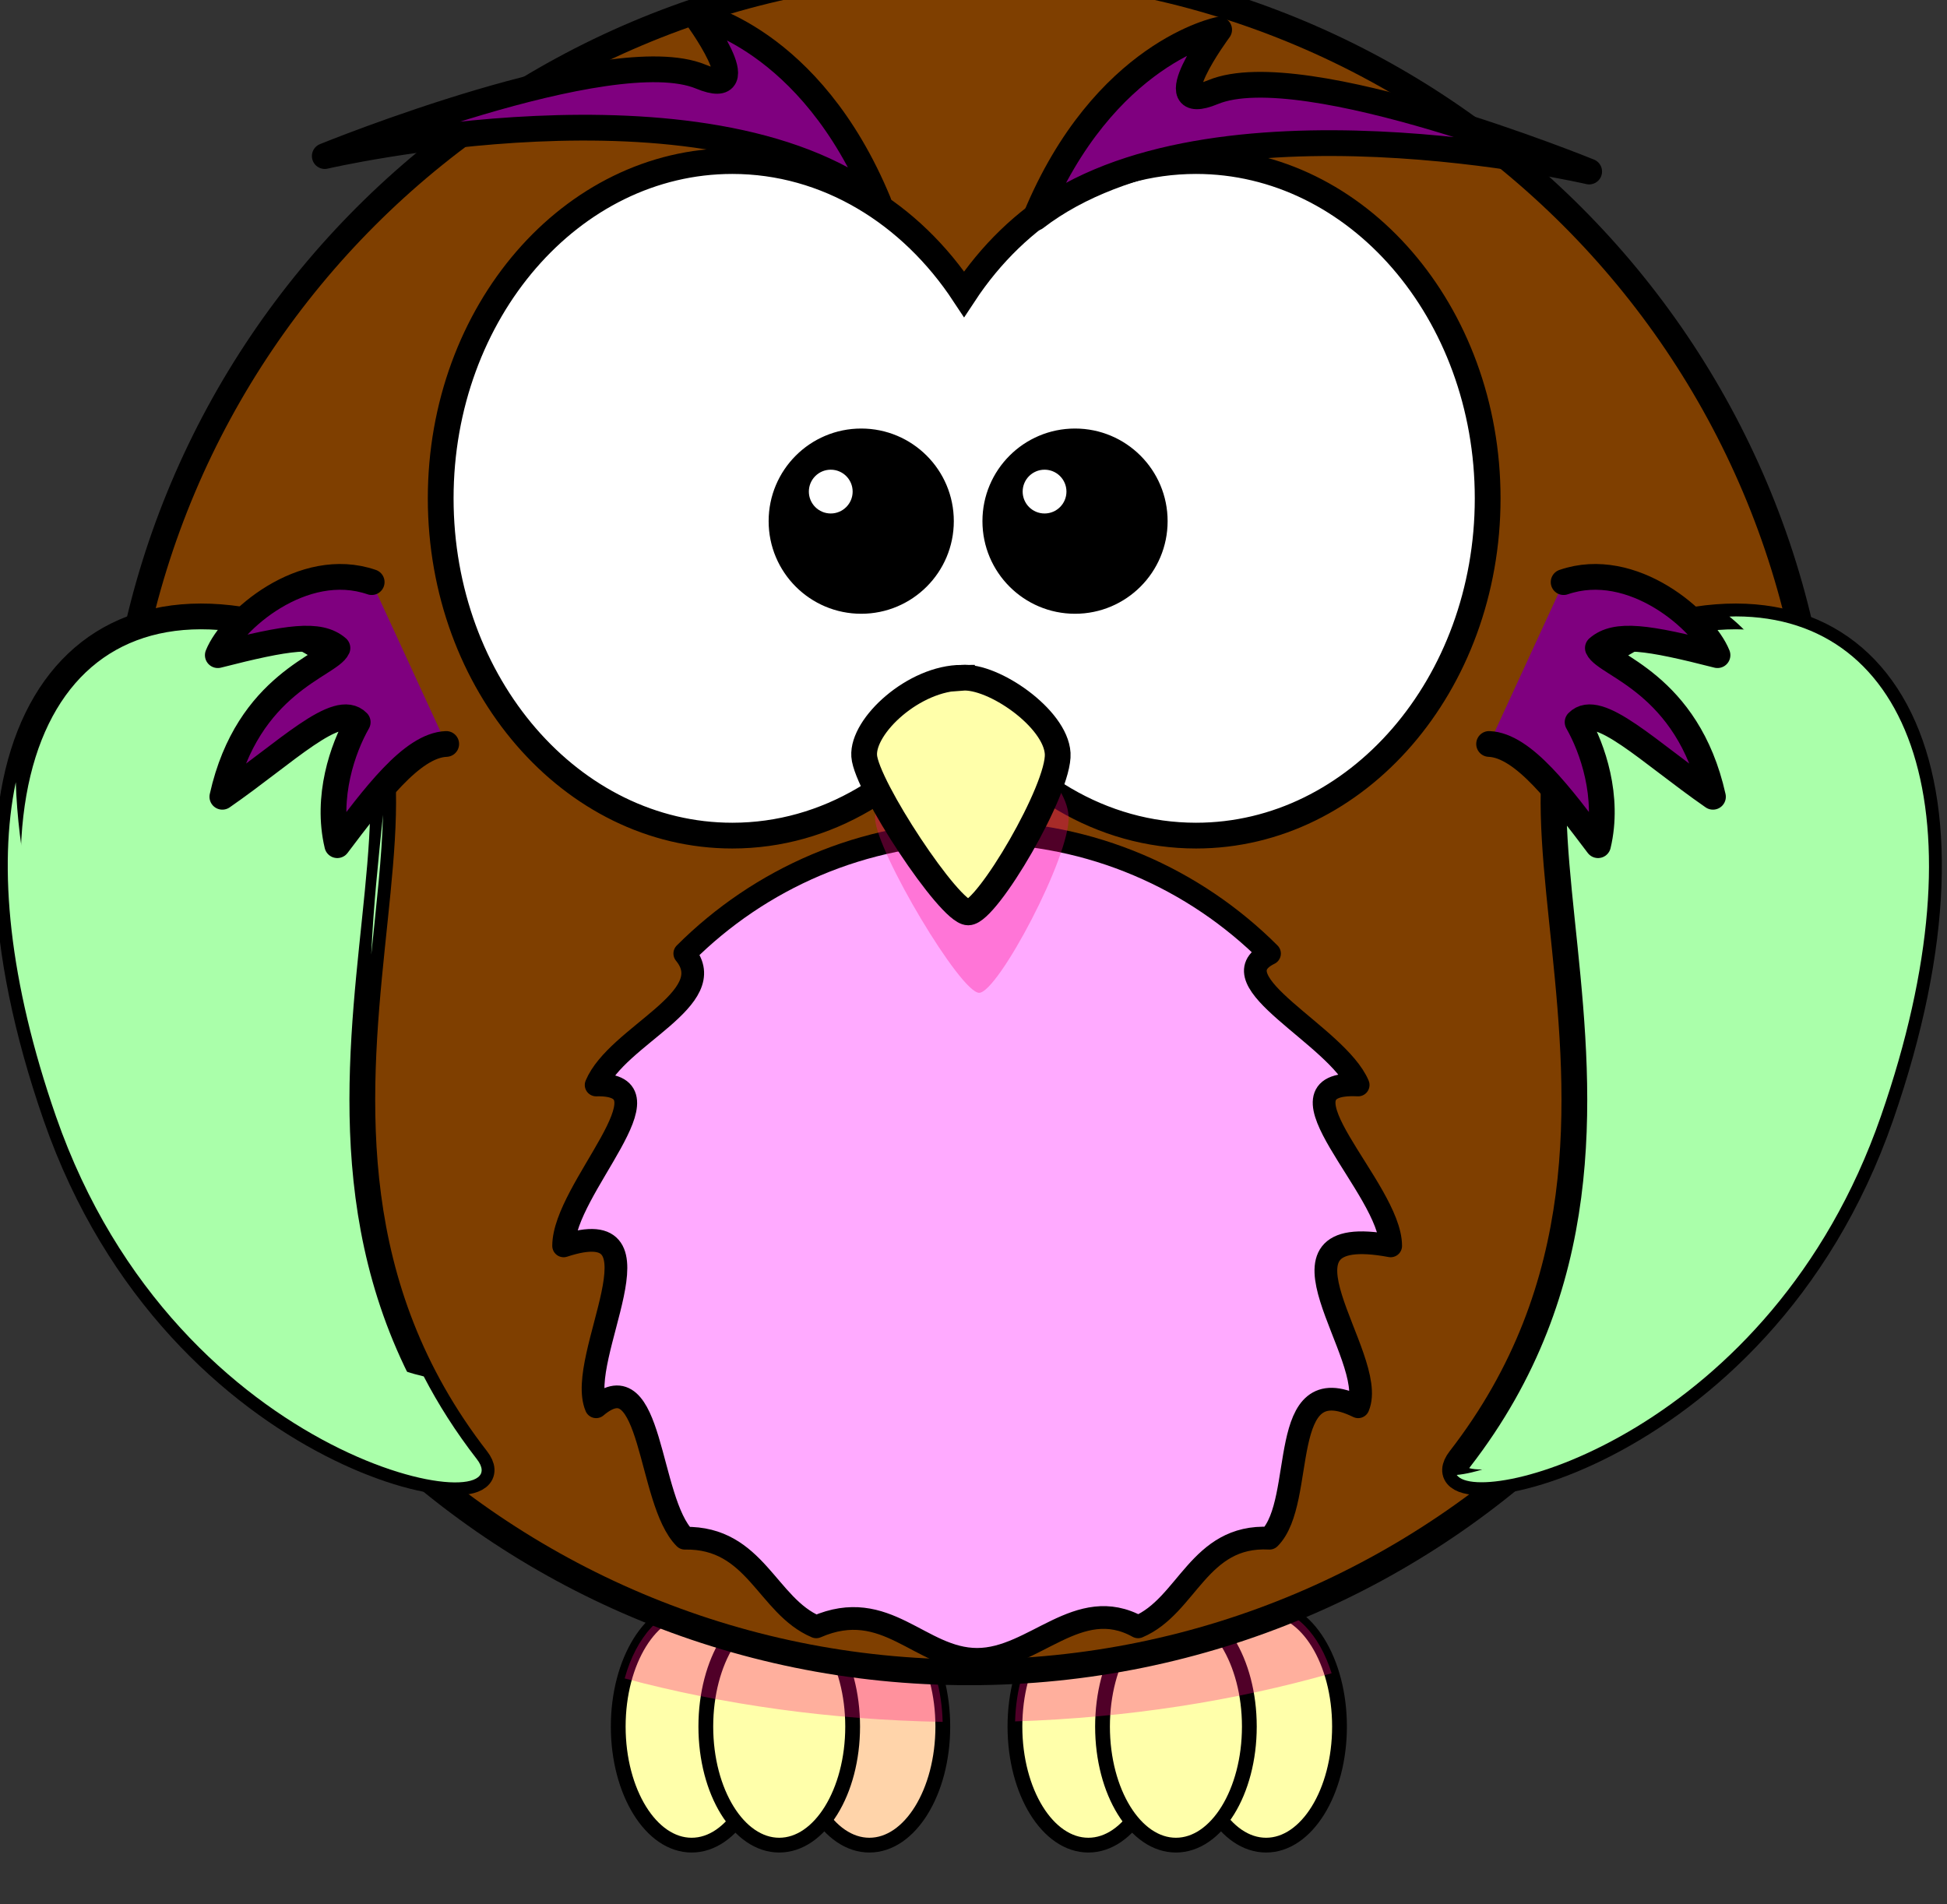 <?xml version="1.0"?><svg width="377.916" height="369.676" xmlns="http://www.w3.org/2000/svg">
 <rect width="100%" height="100%" fill="#333333" stroke="none"/>
 <title>pink owl</title>

 <g>
  <title>Layer 1</title>
  <path d="m183,335.152c0,12.716 -6.38,23.024 -14.25,23.024c-7.87,0 -14.25,-10.308 -14.25,-23.024c0,-12.716 6.38,-23.024 14.25,-23.024c7.87,0 14.25,10.308 14.25,23.024z" id="path3226" stroke-miterlimit="4" stroke-linejoin="round" stroke-linecap="round" stroke-width="2.869" stroke="#000000" fill-rule="nonzero" fill="#ffd4aa"/>
  <path d="m148.5,335.152c0,12.716 -6.38,23.024 -14.25,23.024c-7.87,0 -14.25,-10.308 -14.25,-23.024c0,-12.716 6.38,-23.024 14.25,-23.024c7.87,0 14.25,10.308 14.25,23.024z" id="path3228" stroke-miterlimit="4" stroke-linejoin="round" stroke-linecap="round" stroke-width="2.869" stroke="#000000" fill-rule="nonzero" fill="#ffffaa"/>
  <path d="m165.5,335.152c0,12.716 -6.38,23.024 -14.25,23.024c-7.87,0 -14.25,-10.308 -14.25,-23.024c0,-12.716 6.38,-23.024 14.25,-23.024c7.87,0 14.25,10.308 14.25,23.024z" id="path3230" stroke-miterlimit="4" stroke-linejoin="round" stroke-linecap="round" stroke-width="2.869" stroke="#000000" fill-rule="nonzero" fill="#ffffaa"/>
  <path d="m260,335.152c0,12.716 -6.38,23.024 -14.25,23.024c-7.87,0 -14.25,-10.308 -14.25,-23.024c0,-12.716 6.38,-23.024 14.25,-23.024c7.87,0 14.25,10.308 14.25,23.024z" id="path3224" stroke-miterlimit="4" stroke-linejoin="round" stroke-linecap="round" stroke-width="2.869" stroke="#000000" fill-rule="nonzero" fill="#ffffaa"/>
  <path d="m225.5,335.152c0,12.716 -6.38,23.024 -14.25,23.024c-7.87,0 -14.25,-10.308 -14.25,-23.024c0,-12.716 6.38,-23.024 14.25,-23.024c7.87,0 14.25,10.308 14.25,23.024z" id="path3220" stroke-miterlimit="4" stroke-linejoin="round" stroke-linecap="round" stroke-width="2.869" stroke="#000000" fill-rule="nonzero" fill="#ffffaa"/>
  <path d="m242.5,335.152c0,12.716 -6.38,23.024 -14.25,23.024c-7.87,0 -14.25,-10.308 -14.25,-23.024c0,-12.716 6.38,-23.024 14.25,-23.024c7.87,0 14.25,10.308 14.25,23.024z" id="path3222" stroke-miterlimit="4" stroke-linejoin="round" stroke-linecap="round" stroke-width="2.869" stroke="#000000" fill-rule="nonzero" fill="#ffffaa"/>
  <path d="m134.25,312.125c-5.806,0 -10.78,5.63 -13,13.688c18.971,5.074 39.814,8.034 61.719,8.438c-0.298,-12.285 -6.543,-22.125 -14.219,-22.125c-3.301,0 -6.333,1.827 -8.75,4.875c-2.417,-3.048 -5.449,-4.875 -8.75,-4.875c-3.186,0 -6.126,1.705 -8.5,4.562c-2.374,-2.858 -5.314,-4.562 -8.5,-4.562zm77,0c-7.656,0 -13.891,9.79 -14.219,22.031c21.881,-0.704 42.616,-3.984 61.438,-9.344c-2.347,-7.516 -7.157,-12.688 -12.719,-12.688c-3.301,0 -6.333,1.827 -8.75,4.875c-2.417,-3.048 -5.449,-4.875 -8.75,-4.875c-3.186,0 -6.126,1.705 -8.5,4.562c-2.374,-2.858 -5.314,-4.562 -8.5,-4.562z" id="path3250" stroke-miterlimit="4" stroke-linecap="round" stroke-width="6.429" fill-rule="nonzero" fill-opacity="0.314" fill="#ff007f"/>
  <path d="m353.658,159.064c0,91.439 -74.126,165.564 -165.564,165.564c-91.439,0 -165.564,-74.126 -165.564,-165.564c0,-91.439 74.126,-165.564 165.564,-165.564c91.439,0 165.564,74.126 165.564,165.564z" id="path2385" stroke-miterlimit="4" stroke-linecap="round" stroke-width="5" stroke="#000000" fill-rule="nonzero" fill="#7f3f00"/>
  <path d="m269.932,241.846c-26.5,-4.924 -2.247,21.631 -6.311,31.233c-16.063,-7.898 -9.943,18.25 -17.207,25.514c-13.764,-0.736 -15.912,13.143 -25.514,17.207c-11.602,-6.437 -20.156,6.311 -31.233,6.311c-11.076,0 -17.631,-12.247 -31.233,-6.311c-9.602,-4.063 -11.75,-17.443 -25.514,-17.207c-7.264,-7.264 -6.143,-34.912 -17.207,-25.514c-4.063,-9.602 14.689,-38.156 -6.311,-31.233c0,-11.076 22.247,-31.631 6.311,-31.233c4.063,-9.602 24.443,-16.75 17.207,-25.514c14.528,-14.528 34.594,-23.517 56.747,-23.517c22.153,0 42.219,8.99 56.747,23.517c-10.736,5.264 13.143,15.912 17.207,25.514c-17.937,-0.898 6.311,20.156 6.311,31.233z" id="path3167" stroke-miterlimit="4" stroke-linejoin="round" stroke-linecap="round" stroke-width="4.412" stroke="#000000" fill-rule="nonzero" fill="#ffaaff"/>
  <path d="m54.737,122.045c48.111,17.3 -14.163,94.143 37.819,161.192c9.608,12.393 -57.868,2.091 -81.723,-66.585c-23.198,-66.786 -1.132,-107.539 43.904,-94.607z" id="path3169" stroke-miterlimit="4" stroke-width="5" stroke="#000000" fill-rule="evenodd" fill="#aaffaa"/>
  <path d="m321.179,122.045c-48.111,17.3 14.163,94.143 -37.819,161.192c-9.608,12.393 57.868,2.091 81.723,-66.585c23.198,-66.786 1.132,-107.539 -43.904,-94.607z" id="path3800" stroke-miterlimit="4" stroke-width="5" stroke="#000000" fill-rule="evenodd" fill="#aaffaa"/>
  <path d="m303.504,112.998c13.389,-4.609 27.221,7.584 29.865,14.18c-13.512,-3.452 -19.72,-4.426 -23.218,-1.381c1.507,3.371 17.408,6.742 22.337,28.871c-12.429,-8.617 -22.304,-18.576 -26.272,-14.483c2.882,5.034 6.2,14.497 3.964,23.881c-7.142,-9.424 -14.439,-19.378 -21.142,-19.648" id="path2413" stroke-miterlimit="4" stroke-linejoin="round" stroke-linecap="round" stroke-width="5" stroke="#000000" fill-rule="evenodd" fill="#7f007f"/>
  <path d="m142.143,31.264c-31.234,0 -56.603,29.331 -56.603,65.472c0,36.14 25.369,65.472 56.603,65.472c18.356,0 34.644,-10.141 44.985,-25.829c10.34,15.7 26.664,25.829 45.027,25.829c31.234,0 56.603,-29.331 56.603,-65.472c0,-36.14 -25.369,-65.472 -56.603,-65.472c-18.361,0 -34.687,10.133 -45.027,25.829c-10.341,-15.685 -26.631,-25.829 -44.985,-25.829z" id="path2387" stroke-miterlimit="4" stroke-linecap="round" stroke-width="5" stroke="#000000" fill-rule="nonzero" fill="#ffffff"/>
  <path d="m188.843,142.173c-9.288,0 -19.384,10.327 -18.98,16.85c0.404,6.522 16.557,33.699 20.191,33.699c3.634,0 17.768,-26.633 17.365,-34.243c-0.404,-7.61 -12.519,-16.85 -18.576,-16.306z" id="path3407" stroke-miterlimit="4" stroke-width="5" fill-rule="evenodd" fill-opacity="0.314" fill="#ff007f"/>
  <path d="m186.721,131.564c-9.288,0 -19.384,9.306 -18.98,15.184c0.404,5.878 16.557,30.368 20.191,30.368c3.634,0 17.768,-24 17.365,-30.857c-0.404,-6.857 -12.519,-15.184 -18.576,-14.694z" id="path2391" stroke-miterlimit="4" stroke-width="5" stroke="#000000" fill-rule="evenodd" fill="#ffffaa"/>
  <path d="m183.552,101.165c0.004,9.053 -7.334,16.394 -16.387,16.394c-9.053,0 -16.391,-7.341 -16.387,-16.394c-0.004,-9.053 7.334,-16.394 16.387,-16.394c9.053,0 16.391,7.341 16.387,16.394z" id="path2411" stroke-miterlimit="4" stroke-linecap="round" stroke-width="3.169" stroke="#000000" fill-rule="nonzero" fill="#000000"/>
  <path d="m72.143,112.998c-13.389,-4.609 -27.221,7.584 -29.865,14.18c13.512,-3.452 19.72,-4.426 23.218,-1.381c-1.507,3.371 -17.408,6.742 -22.337,28.871c12.429,-8.617 22.304,-18.576 26.272,-14.483c-2.882,5.034 -6.2,14.497 -3.964,23.881c7.141,-9.424 14.439,-19.378 21.142,-19.648" id="path3193" stroke-miterlimit="4" stroke-linejoin="round" stroke-linecap="round" stroke-width="5" stroke="#000000" fill-rule="evenodd" fill="#7f007f"/>
  <path d="m200.971,42.283c13.276,-32.16 35.666,-36.513 35.666,-36.513c0,0 -12.453,16.775 -1.174,12.109c17.465,-7.226 72.997,15.418 72.997,15.418c0,0 -73.574,-17.126 -107.488,8.986z" id="path3283" stroke-miterlimit="4" stroke-linejoin="round" stroke-width="5" stroke="#000000" fill-rule="evenodd" fill="#7f007f"/>
  <path d="m170.529,39.283c-13.276,-32.16 -35.666,-36.513 -35.666,-36.513c0,0 12.453,16.775 1.174,12.109c-17.465,-7.226 -72.997,15.418 -72.997,15.418c0,0 73.574,-17.126 107.488,8.986z" id="path3285" stroke-miterlimit="4" stroke-linejoin="round" stroke-width="5" stroke="#000000" fill-rule="evenodd" fill="#7f007f"/>
  <path d="m225.052,101.165c0.004,9.053 -7.334,16.394 -16.387,16.394c-9.053,0 -16.391,-7.341 -16.387,-16.394c-0.004,-9.053 7.334,-16.394 16.387,-16.394c9.053,0 16.391,7.341 16.387,16.394z" id="path3301" stroke-miterlimit="4" stroke-linecap="round" stroke-width="3.169" stroke="#000000" fill-rule="nonzero" fill="#000000"/>
  <path d="m165.5,95.426c0,2.347 -1.903,4.25 -4.25,4.25c-2.347,0 -4.25,-1.903 -4.25,-4.25c0,-2.347 1.903,-4.25 4.25,-4.25c2.347,0 4.25,1.903 4.25,4.25z" id="path3341" stroke-miterlimit="4" stroke-linejoin="round" stroke-width="5" fill-rule="nonzero" fill="#ffffff"/>
  <path d="m207,95.426c0,2.347 -1.903,4.25 -4.25,4.25c-2.347,0 -4.25,-1.903 -4.25,-4.25c0,-2.347 1.903,-4.25 4.25,-4.25c2.347,0 4.25,1.903 4.25,4.25z" id="path3343" stroke-miterlimit="4" stroke-linejoin="round" stroke-width="5" fill-rule="nonzero" fill="#ffffff"/>
  <path d="m336.938,119.656c-0.413,-0.001 -0.832,0.021 -1.25,0.031c16.212,13.065 23.073,43.297 14.781,85.344c-11.023,55.895 -53.577,80.008 -67.719,81.281c4.592,6.526 60.971,-8.126 82.344,-69.656c20.299,-58.438 5.921,-96.95 -28.156,-97z" id="path3200" stroke-miterlimit="4" stroke-width="5" fill-rule="evenodd" fill="#aaffaa"/>
  <path d="m3.062,151.844c-3.452,16.506 -1.299,38.673 7.781,64.812c23.855,68.676 91.327,78.987 81.719,66.594c-4.109,-5.3 -7.52,-10.675 -10.312,-16.062c-18.951,-4.541 -54.048,-24.376 -69.906,-70.031c-5.88,-16.927 -8.854,-32.18 -9.281,-45.312zm71.281,6.344c-0.883,8.536 -1.856,17.612 -2.281,27.125c0.993,-9.791 2.079,-18.941 2.281,-27.125z" id="path3205" stroke-miterlimit="4" stroke-width="5" fill-rule="evenodd" fill="#aaffaa"/>
 </g>
</svg>